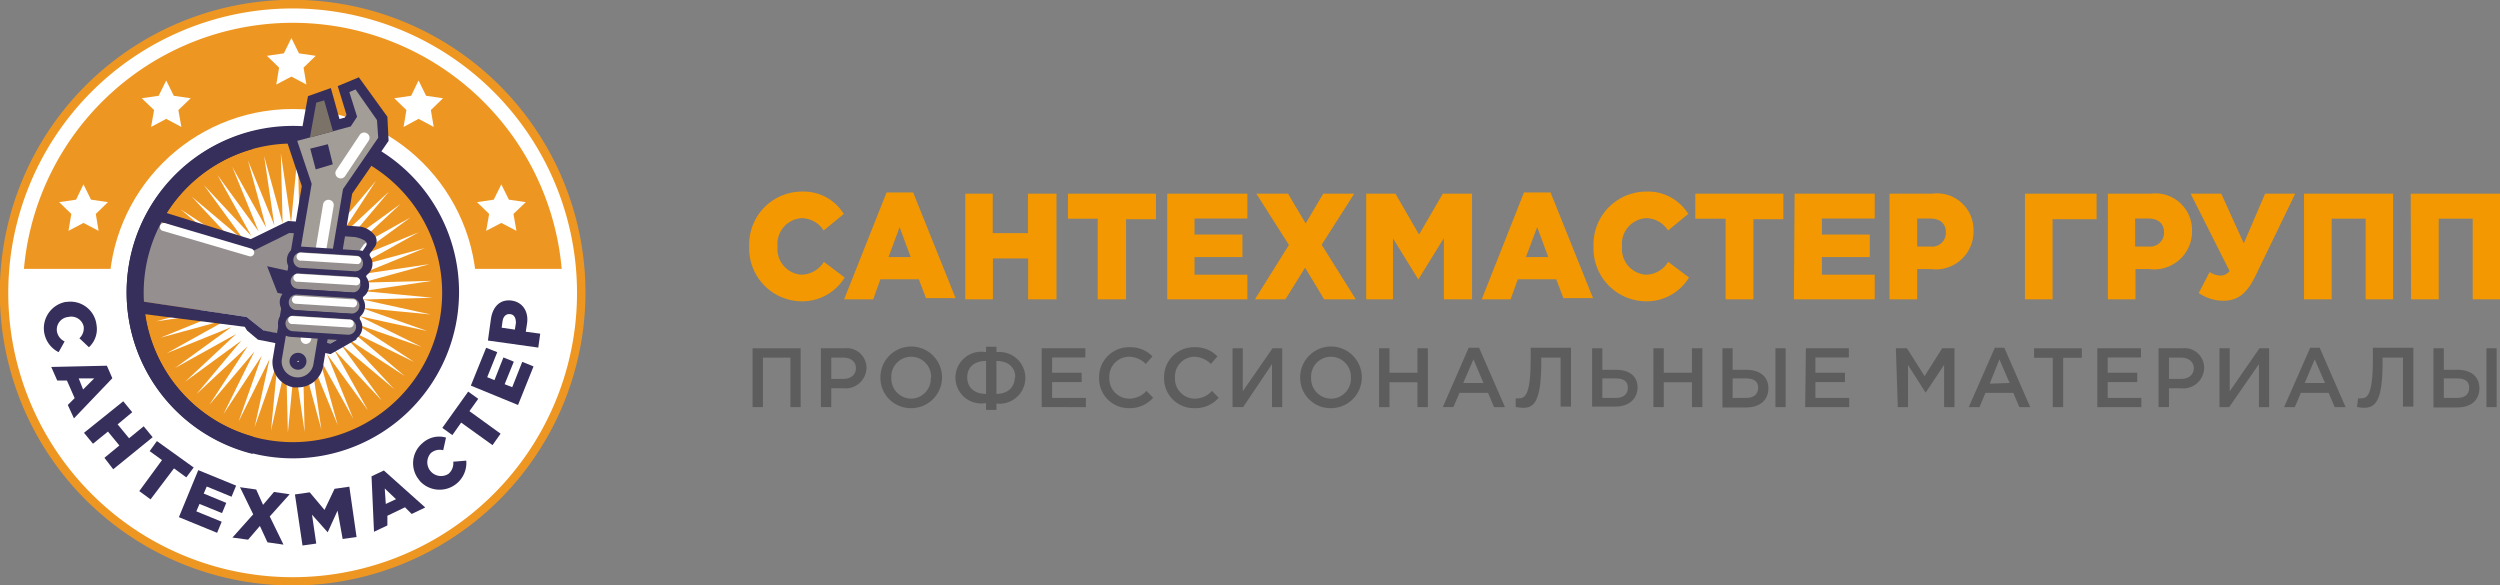 <svg xmlns="http://www.w3.org/2000/svg" width="141.98" height="33.25" viewBox="0 0 141.98 33.25"><rect x="0" y="0" width="141.98" height="33.25" fill="#808080" stroke="none"/><defs><style>.cls-1{fill:#fff;}.cls-2{fill:#ee9622;}.cls-3{fill:#43a2d6;}.cls-4{fill:#362e5b;}.cls-5{fill:#95908f;}.cls-6{fill:#a39d98;}.cls-7{fill:#7b7368;}.cls-8{fill:#f39800;}.cls-9{fill:#5d5d5d;}</style></defs><title>Сантехмастер</title><g id="Слой_2" data-name="Слой 2"><g id="Слой_1-2" data-name="Слой 1"><circle class="cls-1" cx="16.63" cy="16.63" r="16.39" transform="translate(-0.16 0.16) rotate(-0.54)"/><path class="cls-2" d="M16.63,33.25A16.63,16.63,0,1,1,33.25,16.63,16.65,16.65,0,0,1,16.63,33.25Zm0-32.77A16.15,16.15,0,1,0,32.77,16.63,16.16,16.16,0,0,0,16.63.48Z"/><circle class="cls-3" cx="16.63" cy="16.63" r="9.44" transform="translate(-3.49 4.46) rotate(-13.84)"/><path class="cls-2" d="M31.9,15.27a15.33,15.33,0,0,0-30.54,0Z"/><circle class="cls-1" cx="16.63" cy="16.63" r="10.44"/><circle class="cls-2" cx="16.63" cy="16.63" r="9.05" transform="translate(-0.2 0.2) rotate(-0.69)"/><path class="cls-4" d="M16.63,8.15a8.48,8.48,0,1,1-8.48,8.48,8.48,8.48,0,0,1,8.48-8.48m0-1a9.44,9.44,0,1,0,9.44,9.44,9.43,9.43,0,0,0-9.44-9.44Z"/><polygon class="cls-1" points="20.06 23.78 18.13 20.31 19.18 24.14 17.68 20.47 18.25 24.39 17.21 20.57 17.3 24.53 16.73 20.61 16.35 24.56 16.25 20.59 15.39 24.46 15.77 20.52 14.46 24.26 15.31 20.39 13.55 23.94 14.87 20.2 12.69 23.52 14.45 19.96 11.89 22.99 14.06 19.67 11.16 22.38 13.71 19.34 10.51 21.68 13.41 18.97 9.94 20.9 13.15 18.57 9.47 20.06 12.94 18.13 9.11 19.18 12.79 17.68 8.86 18.25 12.69 17.21 8.72 17.3 12.64 16.73 8.7 16.35 12.66 16.25 8.79 15.39 12.74 15.77 8.99 14.46 12.87 15.31 9.31 13.55 13.05 14.87 9.73 12.69 13.29 14.45 10.26 11.89 13.58 14.06 10.88 11.16 13.91 13.71 11.58 10.51 14.28 13.41 12.35 9.94 14.69 13.15 13.19 9.47 15.12 12.94 14.08 9.11 15.58 12.79 15 8.86 16.05 12.69 15.95 8.72 16.53 12.65 16.91 8.7 17.01 12.66 17.86 8.79 17.48 12.74 18.8 8.99 17.95 12.87 19.7 9.31 18.39 13.05 20.56 9.73 18.81 13.29 21.36 10.26 19.19 13.58 22.09 10.88 19.54 13.91 22.75 11.58 19.85 14.28 23.31 12.35 20.11 14.69 23.78 13.19 20.31 15.12 24.14 14.08 20.47 15.58 24.39 15 20.57 16.05 24.53 15.95 20.61 16.53 24.56 16.91 20.59 17.01 24.46 17.86 20.52 17.48 24.26 18.8 20.39 17.95 23.94 19.7 20.2 18.39 23.52 20.56 19.96 18.81 22.99 21.36 19.67 19.19 22.38 22.09 19.34 19.54 21.68 22.75 18.97 19.85 20.9 23.31 18.57 20.11 20.06 23.78"/><polygon class="cls-1" points="15.58 15.27 15.33 15.86 13.14 16.87 13.56 17.93 13.28 18.33 12.53 16.55 15.58 15.27"/><path class="cls-4" d="M3.77,17.15a1.49,1.49,0,0,1,1.71,1.29,1.4,1.4,0,0,1-.43,1.28l-.54-.51a.77.77,0,0,0,.24-.68A.72.72,0,0,0,3.89,18a.72.72,0,0,0-.66.8.77.77,0,0,0,.44.59L3.33,20a1.52,1.52,0,0,1,.44-2.86Z"/><path class="cls-4" d="M6.07,20.77l.31.71L4.2,23.76,3.85,23l.39-.39-.44-1-.55,0-.34-.77ZM4.72,22.12l.63-.63-.88,0Z"/><path class="cls-4" d="M7,22.79l.51.62-.83.69.65.79.83-.68.51.62L6.43,26.65,5.93,26l.85-.7-.65-.79-.85.69-.51-.62Z"/><path class="cls-4" d="M9.2,26.13l-.7-.51.41-.57L11,26.55l-.42.56-.7-.51L8.55,28.36l-.64-.47Z"/><path class="cls-4" d="M11.26,26.7l2.15.88-.26.63-1.41-.58-.17.4,1.28.53-.24.58-1.28-.52-.18.42,1.44.59-.26.63-2.17-.89Z"/><path class="cls-4" d="M14.38,29.21l-.75-1.54.92.13.39.87.62-.73.89.13-1.13,1.26.78,1.6-.91-.13-.43-.93-.67.78-.89-.12Z"/><path class="cls-4" d="M16.75,28.08l.84-.12.84,1L19,27.76l.84-.12.41,2.86-.79.11L19.17,29l-.56,1.23h0l-.89-1,.24,1.64-.78.11Z"/><path class="cls-4" d="M21.1,27.05l.7-.33,2.35,2.1-.77.37L23,28.81l-1,.48,0,.55-.76.36Zm1.39,1.3-.64-.61.06.88Z"/><path class="cls-4" d="M23.83,27.29A1.49,1.49,0,0,1,24,25.16a1.4,1.4,0,0,1,1.33-.31l-.16.72a.77.77,0,0,0-.7.16.78.78,0,0,0,1,1.18.78.78,0,0,0,.27-.69l.74-.06a1.52,1.52,0,0,1-2.66,1.13Z"/><path class="cls-4" d="M26.19,24l-.5.71-.57-.41,1.47-2.06.57.41-.5.7,1.77,1.28-.46.65Z"/><path class="cls-4" d="M26.74,21.9l.87-2.15.63.25-.57,1.42.41.17.51-1.29.59.24-.52,1.28.43.17.57-1.44.64.26L29.42,23Z"/><path class="cls-4" d="M27.71,19.34l.17-1.22c.1-.72.54-1.14,1.18-1.05s1,.66.86,1.38l-.06.39.82.11-.11.79Zm1.59-1c0-.28-.09-.47-.32-.5s-.4.12-.44.4l-.05.37.75.11Z"/><polygon class="cls-1" points="23.77 4.57 24.2 5.44 25.16 5.58 24.47 6.25 24.63 7.21 23.77 6.75 22.92 7.21 23.08 6.25 22.39 5.58 23.35 5.44 23.77 4.57"/><polygon class="cls-1" points="4.74 10.47 5.17 11.34 6.13 11.48 5.44 12.15 5.6 13.11 4.74 12.66 3.89 13.11 4.05 12.15 3.36 11.48 4.32 11.34 4.74 10.47"/><polygon class="cls-1" points="28.47 10.47 28.9 11.34 29.86 11.48 29.16 12.15 29.33 13.11 28.47 12.66 27.61 13.11 27.78 12.15 27.09 11.48 28.04 11.34 28.47 10.47"/><polygon class="cls-1" points="9.44 4.57 9.87 5.44 10.83 5.58 10.13 6.25 10.3 7.21 9.44 6.75 8.58 7.21 8.75 6.25 8.05 5.58 9.01 5.44 9.44 4.57"/><polygon class="cls-1" points="16.55 2.16 16.98 3.03 17.93 3.17 17.24 3.84 17.4 4.8 16.55 4.35 15.69 4.8 15.85 3.84 15.16 3.17 16.12 3.03 16.55 2.16"/><path class="cls-5" d="M21.15,13.45,18,13.28h-.29l-1.31-.08-.69.35-.31.15-1,.49-2.61-.69-2.65-.87a2.31,2.31,0,0,0-.94,1.17,8,8,0,0,0-.12,3.33L14,18l1,.8,1.85.36h0l.46.09h0l.12,0,1.33.26.26-.15.46-.27h0l0,0,.22,0h0l.47,0,0-.13h0l.13-.79.07-.39.11-.69h0l.07-.39.11-.7.07-.39h0l0-.24v0l0-.07V15l0-.22v-.05l-.13-.13-.26-.25.31-.45Z"/><path class="cls-4" d="M20.24,19.28,21,14.41,21.3,14a.57.57,0,0,0-.09-.72,1.23,1.23,0,0,0-.76-.41l-4.09-.32-.52.25-1,.49-.6.29L9.14,12l-.23.53,2.91,1,2.61.69h0l1-.49.31-.15.69-.35,1.31.08H18l2.14.15a1.73,1.73,0,0,1,.57.2c.19.15.08.3.08.3h0l-.3.45h0l-1.6-.16-.17,0,0,0L16.89,15.5l-1.72-.38.59,1.51,2.37.55L18,18.72l1.51.36-.74.43-3.8-.74L14,18,7.6,17.05c.11.25.23.51.36.76l5.94.75.13.21.62.52,4.12.82Z"/><path class="cls-1" d="M14.27,14.12a.23.23,0,0,1,.16.28.22.22,0,0,1-.28.15h0L9.24,13.11a.22.22,0,0,1-.15-.28.23.23,0,0,1,.28-.16l4.9,1.45Z"/><path class="cls-4" d="M16.88,8l.82,2.44L16,20.44a.91.91,0,0,0,1.79.3l1.69-10,2-2.92-.07-1L20.19,5.08l-.35.15.44,1.4-.36.55-1,.27L18.42,5.7,18,5.83l-.37,2Zm-.43,12.44a.48.48,0,1,1,.39.55A.47.47,0,0,1,16.45,20.45Z"/><path class="cls-4" d="M16.92,22l-.24,0a1.45,1.45,0,0,1-1.2-1.57v0l1.66-9.86-.95-2.85.94-.26.36-2L18.79,5l.49,1.76.3-.08.1-.16-.5-1.63,1.2-.5L22,6.63,22.07,8,20,11l-1.67,9.91A1.46,1.46,0,0,1,16.92,22Zm-.05-1.46a0,0,0,0,0,0,0s0,0,0,0,0,0,.05,0a0,0,0,0,0,0,0Zm0,0,.11,0a.11.11,0,0,0,0-.05l0,0h0A0,0,0,0,0,16.87,20.52Zm.05-1,.17,0a1.09,1.09,0,0,1,.36.12L19,10.54l2-2.86,0-.66-.13-.18-.53.8-1.73.48-.26-.94-.2,1.07-.49.13.67,2-1.53,9.11Z"/><path class="cls-6" d="M16.88,8l.82,2.44L16,20.44a.91.91,0,0,0,1.79.3l1.69-10,2-2.92-.07-1L20.19,5.08l-.35.15.44,1.4-.36.55Zm-.43,12.44a.48.48,0,1,1,.39.55A.47.47,0,0,1,16.45,20.45Z"/><polygon class="cls-7" points="18.91 7.45 18.41 5.7 17.96 5.83 17.6 7.81 18.91 7.45"/><polygon class="cls-4" points="18.62 8.19 18.9 9.33 17.93 9.62 17.62 8.44 18.62 8.19"/><path class="cls-1" d="M18.35,11.6a.31.31,0,0,1,.35-.25.3.3,0,0,1,.25.35h0l-1.28,7.58a.31.31,0,0,1-.35.25.3.3,0,0,1-.24-.35l1.27-7.58Z"/><path class="cls-1" d="M20.43,7.66a.3.3,0,0,1,.42-.08.29.29,0,0,1,.08.42h0L19.6,10a.3.3,0,0,1-.5-.34l1.33-2Z"/><path class="cls-4" d="M20.37,14.22a.77.77,0,1,1-.11,1.53h0l-3.32-.22A.77.77,0,0,1,17.05,14l3.32.22Z"/><path class="cls-5" d="M20.26,14.52a.45.45,0,0,1-.07.89h0l-3.12-.2a.44.44,0,0,1,.06-.88l3.13.19Z"/><path class="cls-1" d="M20.33,14.55a.23.23,0,0,1,0,.45h0l-3.21-.2a.23.23,0,1,1,0-.45l3.21.2Z"/><path class="cls-4" d="M20.23,15.42A.77.77,0,0,1,20.11,17h0l-3.32-.22a.77.77,0,1,1,.11-1.53l3.33.22Z"/><path class="cls-5" d="M20.11,15.72a.45.45,0,0,1-.06.89h0l-3.13-.2a.44.44,0,0,1-.41-.47.44.44,0,0,1,.47-.41l3.13.19Z"/><path class="cls-1" d="M20.18,15.75a.23.23,0,1,1,0,.45h0L16.94,16a.23.23,0,1,1,0-.45l3.21.2Z"/><path class="cls-4" d="M20.08,16.62A.77.77,0,0,1,20,18.15h0l-3.33-.22a.77.77,0,1,1,.11-1.53l3.33.22Z"/><path class="cls-5" d="M20,16.93a.43.43,0,0,1,.41.47.45.45,0,0,1-.47.41h0l-3.13-.2a.44.44,0,0,1-.41-.47.44.44,0,0,1,.47-.41l3.13.2Z"/><path class="cls-1" d="M20,17a.23.23,0,1,1,0,.45h0l-3.21-.2a.23.23,0,0,1-.21-.24.22.22,0,0,1,.24-.21L20,17Z"/><path class="cls-4" d="M19.93,17.82a.77.77,0,0,1-.11,1.53h0l-3.33-.22a.76.76,0,0,1,.12-1.52l3.32.21Z"/><path class="cls-5" d="M19.81,18.13a.43.43,0,0,1,.41.47.45.45,0,0,1-.47.41h0l-3.13-.2a.44.44,0,1,1,.07-.88l3.12.2Z"/><path class="cls-1" d="M19.88,18.15a.22.22,0,0,1,.21.24.22.22,0,0,1-.24.21h0l-3.21-.2a.23.23,0,1,1,0-.45l3.21.2Z"/><path class="cls-4" d="M14.35,24.79a8.48,8.48,0,0,1,0-16.33v-1a9.44,9.44,0,0,0,0,18.32Z"/><path class="cls-8" d="M42.55,14a3,3,0,0,1,3-3.12,2.68,2.68,0,0,1,2.37,1.27l-1.14.94a1.52,1.52,0,0,0-1.25-.7A1.46,1.46,0,0,0,44.16,14a1.46,1.46,0,0,0,1.35,1.6,1.53,1.53,0,0,0,1.28-.73l1.18.89a2.82,2.82,0,0,1-2.51,1.35A3,3,0,0,1,42.55,14Z"/><path class="cls-8" d="M50.35,10.93h1.51l2.41,6H52.59l-.41-1.07H50L49.59,17H47.94Zm1.37,3.67-.63-1.7-.63,1.7Z"/><path class="cls-8" d="M54.82,11h1.56v2.24h2V11H60v6H58.39V14.68h-2V17H54.82Z"/><path class="cls-8" d="M62.34,12.42H60.65V11h5v1.45h-1.7V17H62.34Z"/><path class="cls-8" d="M66.29,11h4.55v1.41h-3v.91h2.72V14.6H67.84v1h3V17H66.29Z"/><path class="cls-8" d="M73.2,13.91,71.35,11h1.8l1,1.69,1-1.69h1.76L75.06,13.9,77,17H75.2l-1.08-1.8L73,17H71.27Z"/><path class="cls-8" d="M77.59,11h1.66l1.34,2.32L81.94,11H83.6v6H82V13.52l-1.45,2.35h0l-1.44-2.33V17H77.59Z"/><path class="cls-8" d="M86.55,10.93h1.51l2.41,6H88.79l-.41-1.07H86.2L85.79,17H84.15Zm1.38,3.67-.63-1.7-.64,1.7Z"/><path class="cls-8" d="M90.5,14a3,3,0,0,1,3-3.12,2.69,2.69,0,0,1,2.38,1.27l-1.15.94a1.49,1.49,0,0,0-1.24-.7A1.46,1.46,0,0,0,92.12,14a1.46,1.46,0,0,0,1.35,1.6,1.51,1.51,0,0,0,1.27-.73l1.18.89a2.8,2.8,0,0,1-2.5,1.35A3,3,0,0,1,90.5,14Z"/><path class="cls-8" d="M98,12.42H96.28V11h5v1.45h-1.7V17H98Z"/><path class="cls-8" d="M101.92,11h4.55v1.41h-3v.91h2.72V14.6h-2.72v1h3V17h-4.59Z"/><path class="cls-8" d="M107.31,11h2.42a2.07,2.07,0,0,1,2.35,2.12,2.14,2.14,0,0,1-2.43,2.16h-.77V17h-1.57Zm2.31,3a.78.78,0,0,0,.89-.8c0-.51-.33-.79-.9-.79h-.73V14Z"/><path class="cls-8" d="M115,11h4.07v1.45h-2.5V17H115Z"/><path class="cls-8" d="M119.71,11h2.43a2.08,2.08,0,0,1,2.35,2.12,2.15,2.15,0,0,1-2.44,2.16h-.77V17h-1.57ZM122,14a.79.79,0,0,0,.9-.8c0-.51-.34-.79-.91-.79h-.73V14Z"/><path class="cls-8" d="M124.87,16.64l.62-1.19a1.18,1.18,0,0,0,.64.2.63.63,0,0,0,.49-.26L124.41,11h1.74l1.28,2.82L128.64,11h1.71l-2.21,4.57c-.51,1.07-1,1.51-1.91,1.51A2.48,2.48,0,0,1,124.87,16.64Z"/><path class="cls-8" d="M130.85,11h5.06v6h-1.56V12.42h-1.93V17h-1.57Z"/><path class="cls-8" d="M136.91,11H142v6h-1.57V12.42h-1.93V17h-1.57Z"/><path class="cls-9" d="M42.74,19.78h2.73v3.34h-.58V20.31H43.33v2.81h-.59Z"/><path class="cls-9" d="M46.62,19.78h1.32a1.12,1.12,0,0,1,1.27,1.12,1.19,1.19,0,0,1-1.34,1.15h-.66v1.07h-.59Zm1.27,1.74c.44,0,.72-.25.72-.61s-.28-.6-.72-.6h-.68v1.21Z"/><path class="cls-9" d="M50,21.45a1.75,1.75,0,1,1,1.75,1.73A1.72,1.72,0,0,1,50,21.45Zm2.88,0a1.14,1.14,0,0,0-1.13-1.19,1.13,1.13,0,0,0-1.13,1.19,1.14,1.14,0,0,0,1.14,1.19A1.13,1.13,0,0,0,52.86,21.45Z"/><path class="cls-9" d="M56,22.89A1.47,1.47,0,1,1,56,20v-.31h.59V20a1.47,1.47,0,1,1,0,2.92v.36H56Zm0-2.39c-.66,0-1.07.35-1.07.93s.41.94,1.07.94Zm1.66.93c0-.58-.41-.93-1.07-.93v1.87C57.22,22.37,57.63,22,57.63,21.43Z"/><path class="cls-9" d="M59.16,19.78h2.48v.52H59.75v.87h1.68v.53H59.75v.9h1.92v.52H59.16Z"/><path class="cls-9" d="M62.42,21.45a1.69,1.69,0,0,1,1.72-1.73,1.72,1.72,0,0,1,1.31.52l-.38.43a1.33,1.33,0,0,0-.93-.41A1.13,1.13,0,0,0,63,21.45a1.14,1.14,0,0,0,1.11,1.19,1.31,1.31,0,0,0,1-.44l.38.39a1.75,1.75,0,0,1-1.36.59A1.68,1.68,0,0,1,62.42,21.45Z"/><path class="cls-9" d="M66.11,21.45a1.69,1.69,0,0,1,1.72-1.73,1.72,1.72,0,0,1,1.31.52l-.37.43a1.38,1.38,0,0,0-.94-.41,1.12,1.12,0,0,0-1.1,1.19,1.13,1.13,0,0,0,1.1,1.19,1.31,1.31,0,0,0,1-.44l.38.39a1.74,1.74,0,0,1-1.36.59A1.69,1.69,0,0,1,66.11,21.45Z"/><path class="cls-9" d="M70,19.78h.58v2.44l1.69-2.44h.55v3.34h-.58V20.68L70.6,23.12H70Z"/><path class="cls-9" d="M73.84,21.45a1.75,1.75,0,1,1,1.74,1.73A1.72,1.72,0,0,1,73.84,21.45Zm2.88,0a1.14,1.14,0,0,0-1.14-1.19,1.13,1.13,0,0,0-1.12,1.19,1.14,1.14,0,0,0,1.13,1.19A1.13,1.13,0,0,0,76.72,21.45Z"/><path class="cls-9" d="M78.32,19.78h.59v1.39H80.5V19.78h.59v3.34H80.5V21.71H78.91v1.41h-.59Z"/><path class="cls-9" d="M83.41,19.75H84l1.47,3.37h-.62l-.34-.81H82.89l-.35.81h-.6Zm.84,2-.57-1.34-.58,1.34Z"/><path class="cls-9" d="M86.08,23.11l0-.49a.54.54,0,0,0,.19,0c.34,0,.66-.21.66-2.21v-.66h2.29v3.34h-.59V20.31H87.53v.3c0,2.12-.39,2.55-1,2.55A2.18,2.18,0,0,1,86.08,23.11Z"/><path class="cls-9" d="M90.42,19.78H91V21h.77C92.52,21,93,21.35,93,22s-.49,1.09-1.26,1.09H90.42Zm1.34,2.82c.43,0,.69-.2.69-.58s-.26-.53-.7-.53H91V22.6Z"/><path class="cls-9" d="M93.9,19.78h.59v1.39h1.6V19.78h.59v3.34h-.59V21.71h-1.6v1.41H93.9Z"/><path class="cls-9" d="M97.82,19.78h.58V21h.77c.75,0,1.26.37,1.26,1.05s-.49,1.09-1.26,1.09H97.82Zm1.34,2.82c.43,0,.69-.2.69-.58s-.26-.53-.7-.53H98.4V22.6Zm1.67-2.82h.58v3.34h-.58Z"/><path class="cls-9" d="M102.56,19.78H105v.52h-1.9v.87h1.68v.53h-1.68v.9h1.92v.52h-2.5Z"/><path class="cls-9" d="M107.67,19.78h.63l1,1.58,1-1.58H111v3.34h-.59v-2.4l-1.05,1.58h0l-1-1.57v2.39h-.58Z"/><path class="cls-9" d="M113.29,19.75h.54l1.47,3.37h-.62l-.34-.81h-1.58l-.34.81h-.61Zm.84,2-.58-1.34L113,21.79Z"/><path class="cls-9" d="M116.58,20.32h-1.06v-.54h2.71v.54h-1.06v2.8h-.59Z"/><path class="cls-9" d="M119.11,19.78h2.48v.52H119.7v.87h1.68v.53H119.7v.9h1.91v.52h-2.5Z"/><path class="cls-9" d="M122.59,19.78h1.32a1.12,1.12,0,0,1,1.27,1.12,1.19,1.19,0,0,1-1.34,1.15h-.66v1.07h-.59Zm1.27,1.74c.45,0,.73-.25.73-.61s-.29-.6-.73-.6h-.68v1.21Z"/><path class="cls-9" d="M126.05,19.78h.58v2.44l1.69-2.44h.55v3.34h-.58V20.68l-1.69,2.44h-.55Z"/><path class="cls-9" d="M131.2,19.75h.54l1.47,3.37h-.62l-.34-.81h-1.58l-.34.81h-.61Zm.84,2-.58-1.34-.57,1.34Z"/><path class="cls-9" d="M133.86,23.11l.06-.49a.5.5,0,0,0,.19,0c.34,0,.65-.21.65-2.21v-.66h2.3v3.34h-.59V20.31h-1.16v.3c0,2.12-.39,2.55-1.05,2.55A2.3,2.3,0,0,1,133.86,23.11Z"/><path class="cls-9" d="M138.2,19.78h.59V21h.77c.75,0,1.25.37,1.25,1.05s-.48,1.09-1.26,1.09H138.2Zm1.34,2.82c.44,0,.69-.2.69-.58s-.25-.53-.7-.53h-.74V22.6Zm1.67-2.82h.58v3.34h-.58Z"/></g></g></svg>